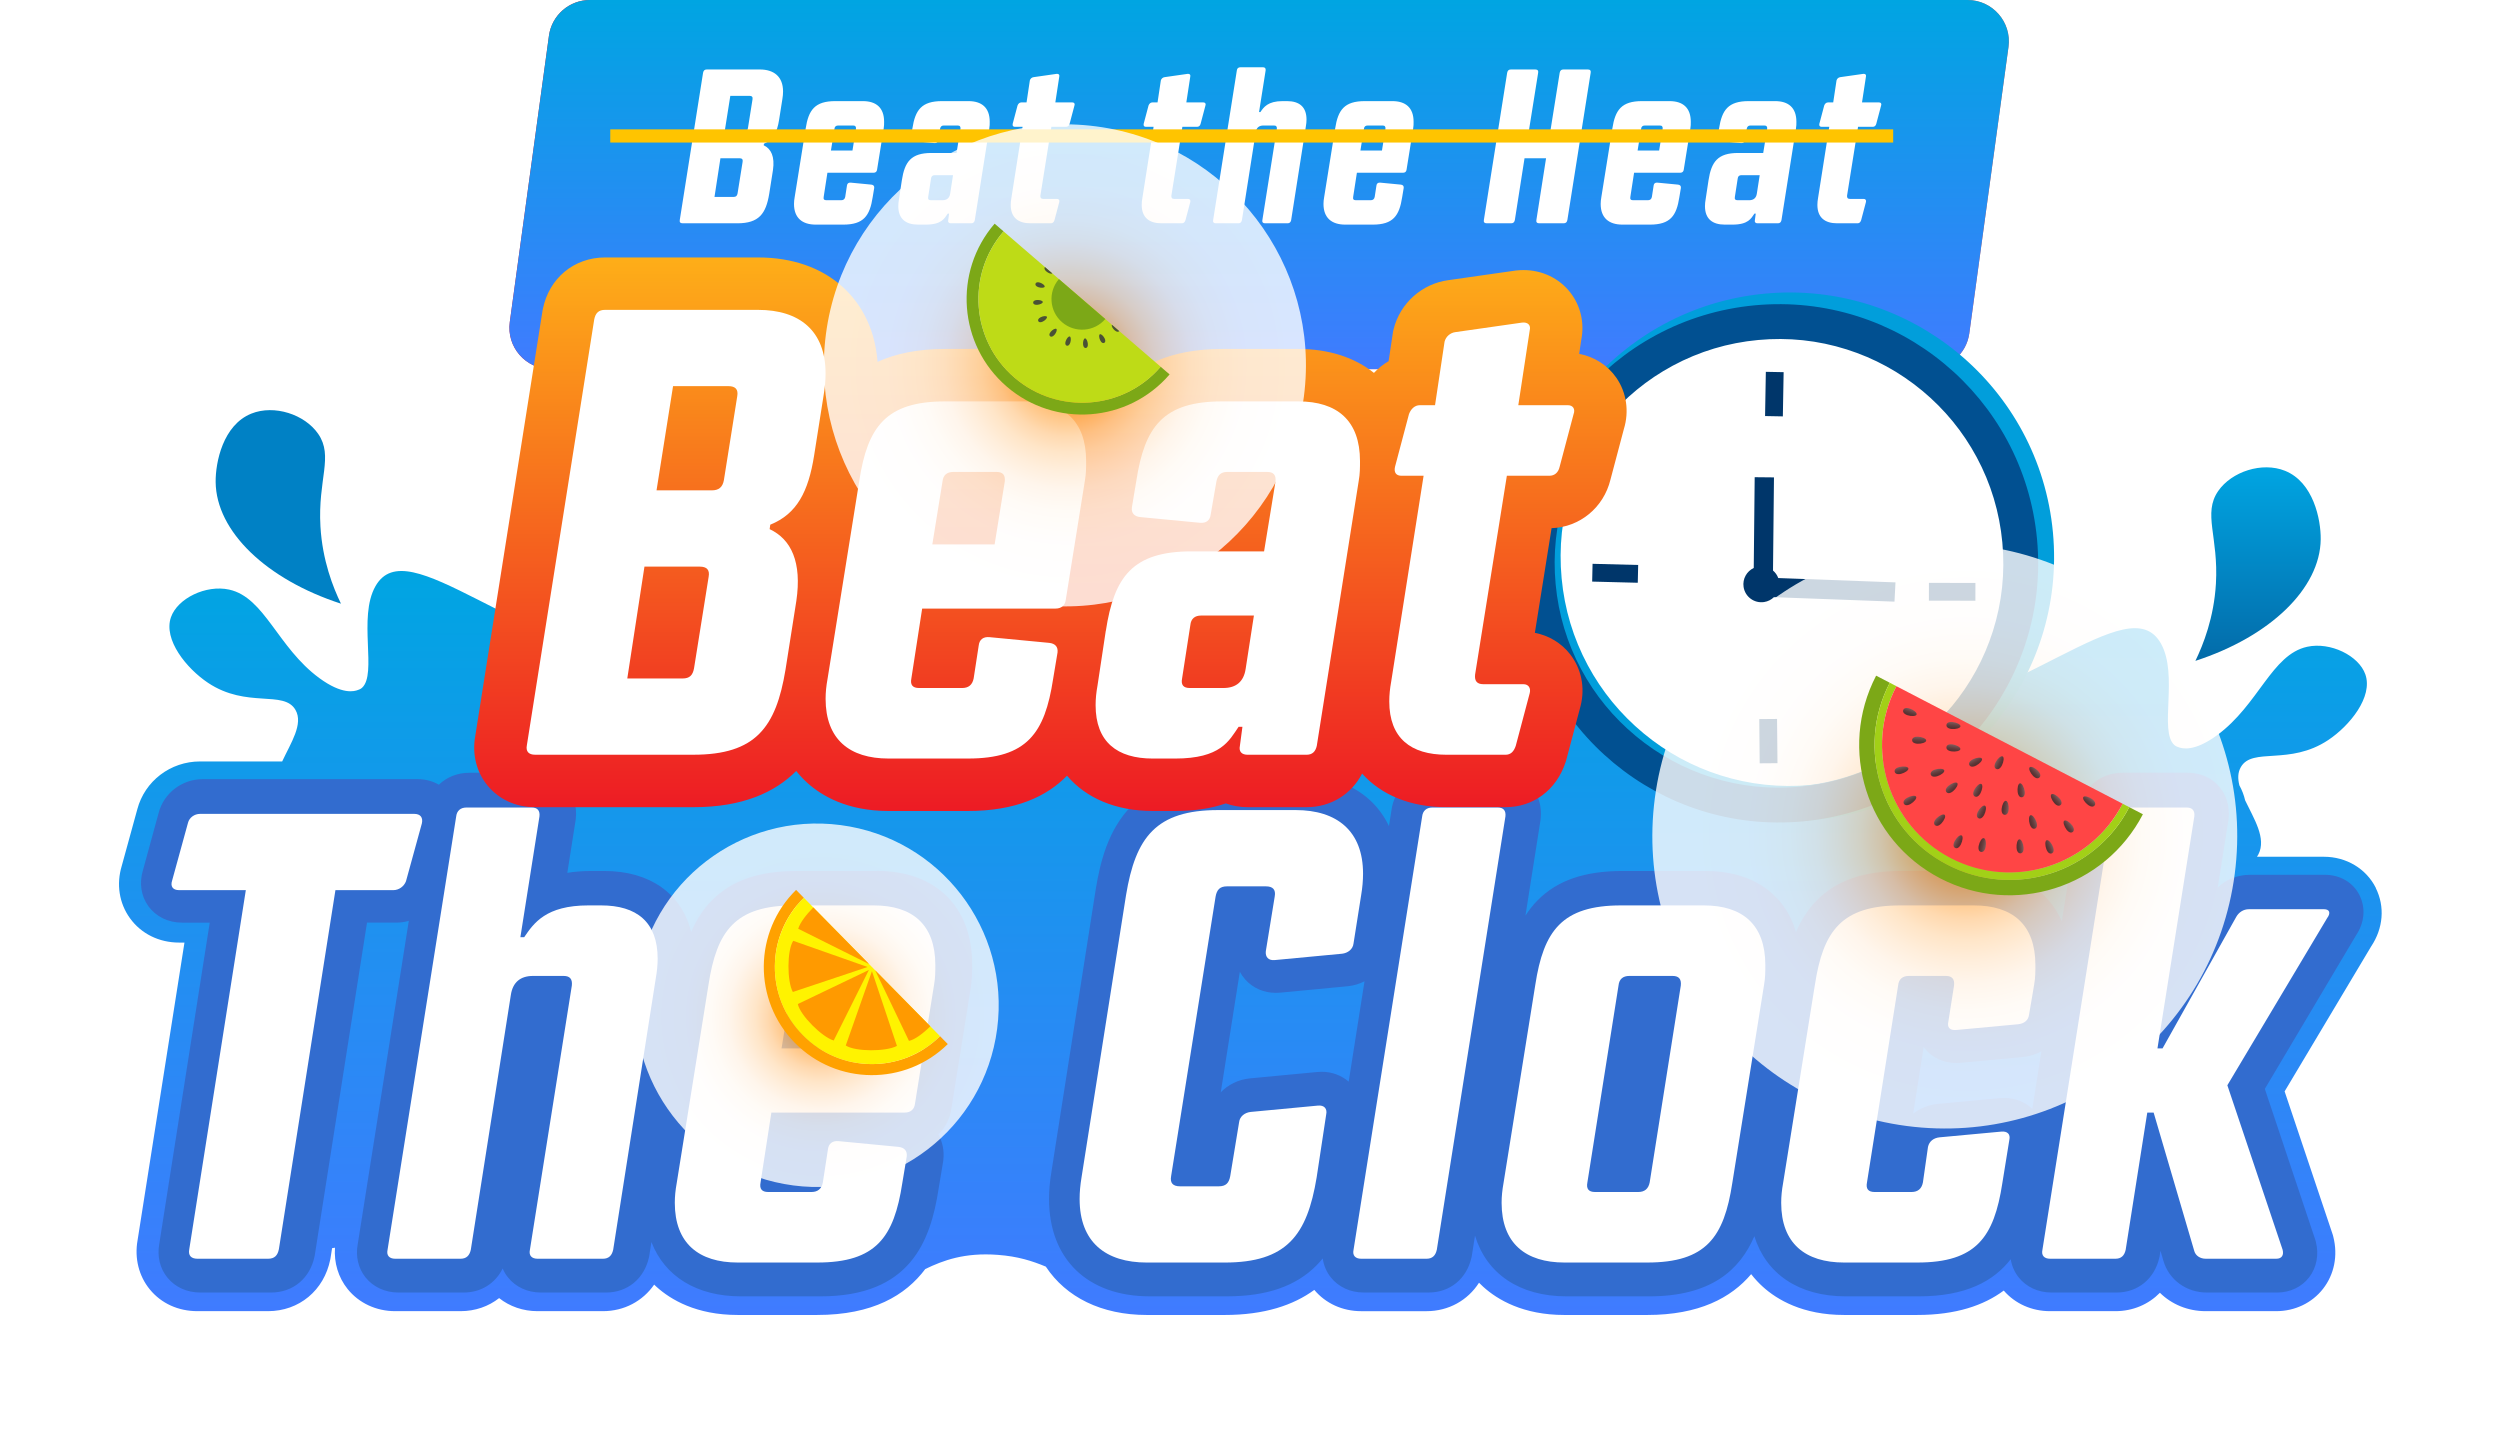 <svg width="548" height="314" viewBox="0 0 548 314" fill="none" xmlns="http://www.w3.org/2000/svg">
<path d="M120.328 7.84C120.942 3.348 124.78 0 129.314 0H431.273C436.771 0 441.004 4.852 440.259 10.298L431.673 73.067C431.059 77.559 427.222 80.907 422.688 80.907H120.728C115.231 80.907 110.998 76.055 111.743 70.609L120.328 7.84Z" fill="url(#paint0_linear_171_189)"/>
<path d="M120.328 7.84C120.942 3.348 124.78 0 129.314 0H431.273C436.771 0 441.004 4.852 440.259 10.298L431.673 73.067C431.059 77.559 427.222 80.907 422.688 80.907H120.728C115.231 80.907 110.998 76.055 111.743 70.609L120.328 7.84Z" fill="url(#paint1_linear_171_189)"/>
<g filter="url(#filter0_d_171_189)">
<path d="M153.294 12.28H164.903C168.034 12.28 170.009 13.87 170.009 17.097C170.009 17.627 169.961 18.157 169.865 18.735L169.142 23.311C168.709 26.057 167.842 27.743 165.819 28.562L165.77 28.899C167.408 29.67 168.227 31.404 167.794 34.343L166.975 39.545C166.252 43.929 164.711 46 159.99 46H147.995C147.513 46 147.273 45.759 147.369 45.277L152.475 13.003C152.571 12.521 152.812 12.28 153.294 12.28ZM161.146 32.512C161.242 31.982 161.001 31.741 160.472 31.741H156.281L154.98 40.219H159.171C159.701 40.219 159.942 39.979 160.038 39.449L161.146 32.512ZM162.639 18.061H158.448L157.196 25.961H161.387C161.917 25.961 162.206 25.72 162.302 25.19L163.314 18.831C163.41 18.302 163.169 18.061 162.639 18.061ZM172.554 40.268L174.962 25.238C175.589 21.144 176.986 19.217 181.466 19.217H187.487C190.425 19.217 192.16 20.662 192.16 23.745C192.16 24.227 192.16 24.708 192.063 25.238L190.618 34.246C190.57 34.68 190.281 34.921 189.847 34.921H179.731L178.912 40.219C178.816 40.701 179.009 40.942 179.491 40.942H182.766C183.248 40.942 183.537 40.701 183.633 40.219L184.019 37.715C184.067 37.281 184.356 37.04 184.838 37.088L189.366 37.522C189.799 37.57 190.04 37.811 189.992 38.244L189.655 40.268C189.028 44.362 187.68 46.289 183.2 46.289H177.178C174.24 46.289 172.409 44.844 172.409 41.761C172.409 41.279 172.458 40.797 172.554 40.268ZM181.273 25.286L180.502 30.055H185.223L185.994 25.286C186.042 24.805 185.849 24.564 185.367 24.564H182.092C181.61 24.564 181.321 24.805 181.273 25.286ZM195.416 40.749L196.042 36.607C196.668 32.512 198.065 30.585 202.545 30.585H208.037L208.904 25.286C208.952 24.805 208.759 24.564 208.277 24.564H205.243C204.761 24.564 204.52 24.805 204.424 25.286L203.99 27.791C203.942 28.225 203.653 28.466 203.171 28.418L198.643 27.984C198.21 27.936 197.969 27.695 198.017 27.261L198.354 25.238C198.98 21.144 200.377 19.217 204.857 19.217H210.638C213.576 19.217 215.31 20.662 215.31 23.745C215.31 24.227 215.31 24.708 215.214 25.238L212.035 45.326C211.938 45.759 211.698 46 211.264 46H206.784C206.351 46 206.11 45.759 206.206 45.326L206.399 43.88H206.11C205.387 44.94 204.761 46.289 201.293 46.289H199.607C196.909 46.289 195.271 45.037 195.271 42.243C195.271 41.761 195.319 41.279 195.416 40.749ZM204.954 40.942C205.917 40.942 206.495 40.46 206.64 39.497L207.266 35.45H203.268C202.786 35.45 202.497 35.691 202.449 36.173L201.822 40.219C201.726 40.701 201.919 40.942 202.401 40.942H204.954ZM222.514 24.853H220.828C220.443 24.853 220.25 24.612 220.347 24.178L221.406 20.18C221.551 19.795 221.84 19.506 222.225 19.506H223.381L224.104 14.689C224.2 14.303 224.538 14.014 224.923 13.966L229.981 13.243C230.414 13.195 230.655 13.436 230.559 13.822L229.692 19.506H233.449C233.835 19.506 234.027 19.795 233.883 20.18L232.823 24.178C232.727 24.612 232.438 24.853 232.052 24.853H228.825L226.416 39.93C226.368 40.412 226.561 40.653 227.042 40.653H230.077C230.463 40.653 230.655 40.942 230.559 41.327L229.499 45.326C229.355 45.759 229.114 46 228.728 46H224.248C221.551 46 219.913 44.748 219.913 41.954C219.913 41.472 219.961 40.99 220.058 40.46L222.514 24.853ZM251.229 24.853H249.543C249.158 24.853 248.965 24.612 249.061 24.178L250.121 20.18C250.266 19.795 250.555 19.506 250.94 19.506H252.096L252.819 14.689C252.915 14.303 253.252 14.014 253.638 13.966L258.696 13.243C259.129 13.195 259.37 13.436 259.274 13.822L258.406 19.506H262.164C262.549 19.506 262.742 19.795 262.597 20.18L261.538 24.178C261.441 24.612 261.152 24.853 260.767 24.853H257.539L255.131 39.93C255.083 40.412 255.275 40.653 255.757 40.653H258.792C259.177 40.653 259.37 40.942 259.274 41.327L258.214 45.326C258.069 45.759 257.828 46 257.443 46H252.963C250.266 46 248.628 44.748 248.628 41.954C248.628 41.472 248.676 40.99 248.772 40.46L251.229 24.853ZM284.607 24.756L281.379 45.326C281.283 45.759 281.042 46 280.609 46H275.647C275.213 46 274.973 45.759 275.069 45.326L278.248 25.286C278.296 24.805 278.104 24.564 277.622 24.564H275.31C274.346 24.564 273.768 25.046 273.624 26.009L270.589 45.326C270.493 45.759 270.252 46 269.818 46H264.857C264.423 46 264.182 45.759 264.278 45.326L269.481 12.473C269.529 12.039 269.818 11.798 270.252 11.798H275.213C275.647 11.798 275.84 12.039 275.791 12.473L274.346 21.625H274.635C275.358 20.566 276.273 19.217 279.501 19.217H280.464C283.162 19.217 284.751 20.469 284.751 23.263C284.751 23.697 284.703 24.227 284.607 24.756ZM288.617 40.268L291.025 25.238C291.651 21.144 293.048 19.217 297.528 19.217H303.55C306.488 19.217 308.222 20.662 308.222 23.745C308.222 24.227 308.222 24.708 308.126 25.238L306.681 34.246C306.633 34.68 306.344 34.921 305.91 34.921H295.794L294.975 40.219C294.879 40.701 295.072 40.942 295.553 40.942H298.829C299.311 40.942 299.6 40.701 299.696 40.219L300.081 37.715C300.13 37.281 300.419 37.04 300.9 37.088L305.428 37.522C305.862 37.57 306.103 37.811 306.055 38.244L305.718 40.268C305.091 44.362 303.742 46.289 299.263 46.289H293.241C290.303 46.289 288.472 44.844 288.472 41.761C288.472 41.279 288.52 40.797 288.617 40.268ZM297.336 25.286L296.565 30.055H301.286L302.056 25.286C302.105 24.805 301.912 24.564 301.43 24.564H298.155C297.673 24.564 297.384 24.805 297.336 25.286ZM341.932 45.277C341.836 45.759 341.595 46 341.113 46H335.766C335.285 46 335.044 45.759 335.14 45.277L337.26 31.741H332.539L330.419 45.277C330.323 45.759 330.082 46 329.6 46H324.253C323.772 46 323.531 45.759 323.627 45.277L328.733 13.003C328.83 12.521 329.07 12.28 329.552 12.28H334.899C335.381 12.28 335.622 12.521 335.525 13.003L333.454 25.961H338.175L340.246 13.003C340.343 12.521 340.583 12.28 341.065 12.28H346.412C346.894 12.28 347.135 12.521 347.038 13.003L341.932 45.277ZM349.377 40.268L351.785 25.238C352.411 21.144 353.808 19.217 358.288 19.217H364.31C367.248 19.217 368.982 20.662 368.982 23.745C368.982 24.227 368.982 24.708 368.886 25.238L367.441 34.246C367.393 34.68 367.104 34.921 366.67 34.921H356.554L355.735 40.219C355.639 40.701 355.832 40.942 356.313 40.942H359.589C360.071 40.942 360.36 40.701 360.456 40.219L360.841 37.715C360.89 37.281 361.179 37.04 361.66 37.088L366.188 37.522C366.622 37.57 366.863 37.811 366.815 38.244L366.477 40.268C365.851 44.362 364.502 46.289 360.022 46.289H354.001C351.063 46.289 349.232 44.844 349.232 41.761C349.232 41.279 349.28 40.797 349.377 40.268ZM358.096 25.286L357.325 30.055H362.046L362.816 25.286C362.865 24.805 362.672 24.564 362.19 24.564H358.914C358.433 24.564 358.144 24.805 358.096 25.286ZM372.238 40.749L372.865 36.607C373.491 32.512 374.888 30.585 379.368 30.585H384.859L385.726 25.286C385.775 24.805 385.582 24.564 385.1 24.564H382.065C381.584 24.564 381.343 24.805 381.246 25.286L380.813 27.791C380.765 28.225 380.476 28.466 379.994 28.418L375.466 27.984C375.032 27.936 374.791 27.695 374.84 27.261L375.177 25.238C375.803 21.144 377.2 19.217 381.68 19.217H387.461C390.399 19.217 392.133 20.662 392.133 23.745C392.133 24.227 392.133 24.708 392.037 25.238L388.857 45.326C388.761 45.759 388.52 46 388.087 46H383.607C383.173 46 382.932 45.759 383.029 45.326L383.221 43.88H382.932C382.21 44.94 381.584 46.289 378.115 46.289H376.429C373.732 46.289 372.094 45.037 372.094 42.243C372.094 41.761 372.142 41.279 372.238 40.749ZM381.776 40.942C382.74 40.942 383.318 40.46 383.462 39.497L384.089 35.45H380.09C379.609 35.45 379.32 35.691 379.271 36.173L378.645 40.219C378.549 40.701 378.741 40.942 379.223 40.942H381.776ZM399.337 24.853H397.651C397.266 24.853 397.073 24.612 397.169 24.178L398.229 20.18C398.374 19.795 398.663 19.506 399.048 19.506H400.204L400.927 14.689C401.023 14.303 401.36 14.014 401.746 13.966L406.804 13.243C407.237 13.195 407.478 13.436 407.382 13.822L406.515 19.506H410.272C410.657 19.506 410.85 19.795 410.705 20.18L409.646 24.178C409.549 24.612 409.26 24.853 408.875 24.853H405.647L403.239 39.93C403.191 40.412 403.383 40.653 403.865 40.653H406.9C407.285 40.653 407.478 40.942 407.382 41.327L406.322 45.326C406.177 45.759 405.936 46 405.551 46H401.071C398.374 46 396.736 44.748 396.736 41.954C396.736 41.472 396.784 40.99 396.88 40.46L399.337 24.853Z" fill="white"/>
</g>
<line x1="133.769" y1="29.801" x2="414.985" y2="29.801" stroke="#FFC400" stroke-width="2.89"/>
<g filter="url(#filter1_d_171_189)">
<path d="M481.229 141.443C497.572 136.138 508.585 125.598 508.7 114.773C508.745 110.461 507.105 102.286 500.874 99.778C495.851 97.758 489.171 99.953 486.231 104.209C482.811 109.162 486.332 114.184 485.73 124.519C485.294 132 482.95 137.886 481.233 141.439L481.229 141.443Z" fill="url(#paint2_linear_171_189)"/>
<path d="M520.786 191.212C518.679 187.001 514.318 184.381 509.407 184.381H494.726C494.834 184.218 494.938 184.051 495.033 183.873C496.861 180.352 494.043 176.033 492.138 172.024C491.866 170.867 491.445 169.767 490.874 168.739C490.505 167.287 490.501 165.921 491.198 164.716C493.744 160.31 501.838 164.465 510.354 158.795C515.05 155.667 520.211 149.332 518.484 144.403C517.042 140.286 510.818 137.242 505.736 138.353C497.937 140.06 495.106 151.045 485.973 157.747C480.944 161.435 478.3 160.672 477.492 160.355C477.332 160.293 476.949 160.188 476.618 159.892C473.222 156.845 477.551 144.483 473.668 137.625C466.566 125.079 443.557 151.383 405.013 157.771C404.662 157.83 404.303 157.889 403.944 157.949C392.798 157.353 382.778 157.973 373.576 158.99C371.033 158.628 368.386 158.13 365.62 157.461C342.681 151.93 335.137 140.589 317.109 143.992C312.751 144.814 296.416 147.897 291.735 163.535C289.324 162.947 286.737 162.647 284.009 162.647H267.016C266.517 162.647 266.033 162.658 265.553 162.672C265.783 158.764 265.225 155.584 264.992 154.26C261.753 135.776 243.495 132.331 238.852 131.457C220.824 128.054 213.279 139.398 190.34 144.926C173.531 148.976 160.957 146.894 150.947 145.236C112.404 138.848 89.391 112.544 82.293 125.09C78.409 131.948 82.739 144.309 79.343 147.357C79.012 147.653 78.625 147.757 78.468 147.82C77.66 148.137 75.017 148.9 69.987 145.211C60.855 138.51 58.023 127.521 50.224 125.818C45.143 124.707 38.922 127.747 37.477 131.868C35.749 136.796 40.911 143.132 45.606 146.26C54.122 151.93 62.217 147.775 64.763 152.181C66.553 155.277 63.752 159.412 61.854 163.49H43.85C37.358 163.49 31.733 167.788 30.099 173.967L26.689 186.377C25.474 190.407 26.118 194.566 28.487 197.85C30.935 201.246 34.861 203.193 39.253 203.193H40.434L30.152 268.469C29.459 272.38 30.43 276.281 32.834 279.214C35.355 282.293 39.072 283.986 43.293 283.986H58.754C65.557 283.986 71.035 279.434 72.394 272.659L72.439 272.426L72.794 270.176C73.004 270.137 73.216 270.106 73.428 270.075C73.192 273.373 74.156 276.588 76.197 279.131C78.674 282.216 82.47 283.986 86.615 283.986H100.962C104.163 283.986 107.085 282.948 109.408 281.126C111.728 282.965 114.671 283.986 117.816 283.986H132.163C136.827 283.986 140.895 281.778 143.392 278.169C143.563 278.333 143.733 278.493 143.901 278.646C147.015 281.464 152.629 284.822 161.696 284.822H179.107C191.315 284.822 198.494 280.524 202.82 274.752C206.745 272.858 211.402 271.102 218.706 271.645C223.136 271.973 226.229 272.973 229.242 274.223C233.662 280.921 241.429 284.825 251.405 284.825H268.398C277.214 284.825 283.529 282.662 288.095 279.326C290.571 282.29 294.291 283.989 298.349 283.989H312.696C317.534 283.989 321.734 281.614 324.2 277.755C324.514 278.075 324.824 278.371 325.13 278.65C328.244 281.468 333.859 284.825 342.925 284.825H361.033C372.437 284.825 379.455 281.074 383.854 275.874C384.704 276.968 385.582 277.887 386.421 278.646C389.535 281.464 395.15 284.822 404.216 284.822H420.234C428.778 284.822 434.86 282.715 439.224 279.472C441.7 282.342 445.361 283.986 449.349 283.986H463.696C467.53 283.986 470.965 282.495 473.452 279.956C476.015 282.485 479.568 283.986 483.476 283.986H498.937C503.037 283.986 506.781 282.199 509.212 279.085C511.668 275.94 512.493 271.813 511.479 267.755L511.368 267.313L500.787 235.812L519.741 204.061C522.42 200.062 522.81 195.311 520.758 191.208L520.786 191.212Z" fill="url(#paint3_linear_171_189)"/>
<path d="M385.408 168.929C412.608 171.434 436.689 151.414 439.194 124.214C441.699 97.013 421.68 72.933 394.479 70.427C367.279 67.922 343.198 87.942 340.693 115.143C338.188 142.343 358.207 166.424 385.408 168.929Z" fill="white"/>
<path d="M334.544 124.066C337.523 155.949 365.782 179.378 397.665 176.403C429.549 173.424 452.977 145.165 450.002 113.282C447.024 81.398 418.765 57.97 386.881 60.945C354.998 63.923 331.569 92.182 334.544 124.066ZM348.048 142.421C344.871 136.507 342.937 130.089 342.31 123.34C341.679 116.591 342.387 109.926 344.418 103.527C346.379 97.341 349.484 91.66 353.647 86.643C357.81 81.622 362.819 77.519 368.53 74.449C374.44 71.272 380.862 69.338 387.611 68.711C394.36 68.08 401.024 68.788 407.424 70.819C413.609 72.78 419.29 75.885 424.308 80.048C429.328 84.211 433.432 89.22 436.501 94.931C439.678 100.844 441.613 107.263 442.24 114.012C442.87 120.761 442.162 127.425 440.132 133.825C438.17 140.01 435.066 145.691 430.903 150.709C426.74 155.729 421.731 159.833 416.02 162.902C410.11 166.08 403.688 168.014 396.939 168.641C390.19 169.271 383.525 168.563 377.126 166.533C370.94 164.571 365.259 161.466 360.242 157.304C355.221 153.141 351.118 148.132 348.048 142.421Z" fill="#019EDB"/>
<path d="M333.393 125.348C336.312 156.587 364.002 179.546 395.241 176.627C426.479 173.708 449.438 146.018 446.519 114.78C443.6 83.542 415.91 60.582 384.672 63.501C353.434 66.42 330.474 94.11 333.393 125.348ZM346.62 143.335C343.505 137.543 341.612 131.251 340.996 124.639C340.378 118.027 341.074 111.495 343.061 105.224C344.983 99.165 348.024 93.6 352.101 88.68C356.181 83.76 361.085 79.741 366.685 76.731C372.478 73.617 378.77 71.723 385.381 71.108C391.993 70.489 398.526 71.185 404.796 73.172C410.856 75.094 416.42 78.136 421.341 82.213C426.261 86.289 430.279 91.196 433.289 96.797C436.404 102.589 438.297 108.881 438.913 115.493C439.528 122.104 438.835 128.637 436.848 134.908C434.926 140.967 431.885 146.532 427.808 151.452C423.728 156.372 418.824 160.39 413.224 163.4C407.431 166.515 401.139 168.409 394.528 169.024C387.916 169.643 381.383 168.947 375.113 166.96C369.053 165.037 363.489 161.996 358.568 157.919C353.648 153.842 349.63 148.936 346.62 143.335Z" fill="#015091"/>
<path d="M386.903 87.778L390.8 87.854L390.972 78.16L387.072 78.084L386.903 87.778Z" fill="#00366A"/>
<path d="M385.724 163.9L389.623 163.871L389.53 154.174L385.634 154.207L385.724 163.9Z" fill="#00366A"/>
<path d="M359.001 124.321L359.087 120.425L349.09 120.166L349.004 124.065L359.001 124.321Z" fill="#00366A"/>
<path d="M433.006 128.259L433.013 124.362L422.821 124.344L422.814 128.241L433.006 128.259Z" fill="#00366A"/>
<path d="M384.421 121.083L384.627 101.182L388.855 101.225L388.643 121.646C389.152 122.078 389.556 122.636 389.793 123.288L415.491 124.238L415.27 128.46L388.84 127.481C388.272 128.034 387.529 128.421 386.685 128.549C384.532 128.876 382.52 127.396 382.194 125.243C381.927 123.476 382.878 121.805 384.417 121.082L384.421 121.083Z" fill="#00366A"/>
<path d="M192.26 187.498H174.837C166.381 187.498 160.414 189.546 156.054 193.943C154.029 195.988 152.579 198.375 151.509 200.864C149.41 192.492 142.509 187.498 132.457 187.498H129.669C127.714 187.498 125.95 187.644 124.357 187.903L126.194 176.246L126.211 176.078C126.515 173.345 125.748 170.793 124.054 168.895C122.37 167.008 119.959 165.97 117.264 165.97H102.904C100.248 165.97 97.906 166.938 96.205 168.584C94.829 167.791 93.218 167.364 91.476 167.364H44.495C39.898 167.364 35.914 170.405 34.775 174.771L31.341 187.309C30.487 190.105 30.909 192.968 32.516 195.201C34.172 197.501 36.859 198.823 39.898 198.823H45.973L34.917 269.215C34.416 271.984 35.05 274.616 36.712 276.65C38.427 278.747 40.996 279.904 43.945 279.904H59.416C64.247 279.904 67.994 276.765 68.963 271.907L68.995 271.757L80.451 198.819H86.878C87.816 198.819 88.729 198.683 89.607 198.435L78.416 269.303C77.914 271.952 78.531 274.595 80.134 276.598C81.814 278.695 84.424 279.901 87.296 279.901H101.653C105.442 279.901 108.586 277.898 110.182 274.633C110.482 275.336 110.875 275.996 111.356 276.598C113.036 278.695 115.647 279.901 118.519 279.901H132.876C137.532 279.901 141.213 276.877 142.251 272.197L142.3 271.97L142.792 268.827C145.688 276.339 152.673 280.74 162.425 280.74H179.849C199.472 280.74 203.964 268.789 205.756 257.083L206.756 251.061L206.777 250.861C207.004 248.831 206.617 246.887 205.679 245.23C207.216 243.79 208.255 241.805 208.562 239.484L212.713 213.534C213.096 211.381 213.096 209.49 213.096 207.97C213.096 195.338 205.111 187.491 192.257 187.491L192.26 187.498Z" fill="#326CCF"/>
<path d="M517.245 192.872C515.833 190.034 512.981 188.335 509.618 188.335H493.206C490.524 188.335 488.037 189.335 486.135 191.107L488.486 176.249L488.503 176.078C488.806 173.344 488.041 170.793 486.351 168.895C484.671 167.008 482.264 165.97 479.575 165.97H465.246C460.287 165.97 456.426 169.36 455.786 174.239L451.957 198.541C448.917 191.558 442.201 187.496 432.974 187.496H416.979C408.541 187.496 402.587 189.544 398.236 193.941C396.205 195.993 394.754 198.398 393.687 200.897C391.207 192.48 384.077 187.496 373.855 187.496H355.773C347.336 187.496 341.381 189.544 337.03 193.941C336.008 194.976 335.138 196.105 334.38 197.283L337.695 176.245L337.712 176.078C338.015 173.344 337.249 170.793 335.559 168.895C333.879 167.008 331.472 165.97 328.784 165.97H314.455C309.495 165.97 305.638 169.36 304.998 174.239L304.459 177.65C303.231 175.082 301.652 173.215 300.212 171.904C296.345 168.388 290.93 166.529 284.548 166.529H267.578C258.922 166.529 252.515 168.734 248.001 173.275C242.881 178.419 241.146 185.668 240.203 191.407L230.461 253.495C230.117 255.578 229.95 257.518 229.95 259.419C229.95 272.568 238.398 280.736 251.997 280.736H268.966C277.623 280.736 284.029 278.531 288.544 273.99C289.041 273.491 289.504 272.97 289.942 272.435C290.164 273.959 290.766 275.392 291.726 276.594C293.403 278.695 296.008 279.897 298.873 279.897H313.199C317.846 279.897 321.519 276.874 322.555 272.194L322.604 271.974L323.32 267.437C325.859 275.79 333.069 280.74 343.385 280.74H361.467C375.048 280.74 381.364 274.99 384.557 267.559C387.127 275.839 394.32 280.74 404.587 280.74H420.582C430.877 280.74 436.998 277.437 440.747 272.599C440.987 274.064 441.582 275.437 442.507 276.598C444.183 278.695 446.788 279.901 449.654 279.901H463.98C468.63 279.901 472.299 276.877 473.336 272.197L473.385 271.974L473.576 270.75L474.216 272.938C475.419 277.105 479.238 279.904 483.732 279.904H499.17C501.97 279.904 504.509 278.698 506.14 276.598C507.796 274.469 508.345 271.635 507.646 268.825L507.577 268.542L496.451 235.261L516.425 201.634C518.296 198.873 518.602 195.629 517.228 192.868L517.245 192.872ZM295.632 233.681C294.039 232.29 291.952 231.514 289.712 231.514C289.385 231.514 289.052 231.532 288.721 231.563L273.87 232.972C271.383 233.248 269.192 234.359 267.592 236.009L271.773 209.6C272.096 210.197 272.486 210.756 272.945 211.27C274.635 213.168 277.021 214.213 279.668 214.213C279.998 214.213 280.332 214.196 280.666 214.164L295.514 212.756C296.804 212.612 298.011 212.235 299.099 211.686L295.632 233.681ZM438.26 237.295L424.787 238.55L424.655 238.564C422.648 238.787 420.836 239.539 419.372 240.692L421.667 226.097C421.737 226.194 421.81 226.289 421.886 226.383C423.538 228.452 426.011 229.592 428.853 229.592C429.186 229.592 429.534 229.574 429.896 229.543L443.387 228.285L443.519 228.271C444.966 228.11 446.302 227.676 447.47 227.026L445.484 239.633C443.87 238.102 441.672 237.239 439.297 237.239C438.96 237.239 438.612 237.257 438.267 237.292L438.26 237.295Z" fill="#326CCF"/>
<g filter="url(#filter2_d_171_189)">
<path d="M354.304 75.965C352.395 73.21 349.452 71.346 346.15 70.719L346.628 67.585C347.335 63.893 346.467 60.169 344.196 57.261C341.765 54.147 338.028 52.36 333.946 52.36C333.427 52.36 332.894 52.388 332.371 52.447L332.194 52.468L317.45 54.575C311.696 55.352 306.903 59.633 305.496 65.265L305.364 65.801L304.385 72.329C303.201 73.015 302.121 73.882 301.17 74.899C296.945 71.527 291.299 69.653 284.609 69.653H267.893C256.333 69.653 249.259 73.468 244.846 78.73C240.531 72.973 233.474 69.653 224.568 69.653H207.156C201.071 69.653 196.23 70.712 192.364 72.482C191.716 64.112 187.923 58.954 184.691 56.031C180.037 51.82 173.642 49.595 166.199 49.595H132.626C125.824 49.595 120.345 54.147 118.987 60.922L118.941 61.151L104.163 154.573C103.47 158.488 104.442 162.389 106.848 165.326C109.37 168.401 113.083 170.097 117.304 170.097H151.992C162.803 170.097 169.86 166.844 174.534 162.16C175.339 163.177 176.168 164.037 176.962 164.754C180.076 167.572 185.69 170.93 194.757 170.93H212.168C222.663 170.93 229.444 167.753 233.889 163.194C238.079 168.112 244.592 170.93 252.707 170.93H257.584C261.823 170.93 265.497 170.383 268.695 169.265C270.185 169.808 271.798 170.094 273.466 170.094H286.42C291.717 170.094 296.245 167.248 298.576 162.731C302.773 167.419 309.16 170.094 317.067 170.094H330.024C336.109 170.094 341.142 166.336 343.158 160.282L343.273 159.941L346.471 147.879C347.477 143.856 346.638 139.736 344.168 136.573C342.239 134.1 339.508 132.463 336.443 131.881L340.107 108.935C346.286 108.726 351.514 104.428 353.012 98.298L355.955 87.198C357.143 83.345 356.547 79.204 354.308 75.968L354.304 75.965Z" fill="url(#paint4_linear_171_189)"/>
<path d="M166.2 61.085C175.256 61.085 180.964 65.682 180.964 75.017C180.964 76.549 180.825 78.082 180.546 79.754L178.457 92.989C177.203 100.931 174.695 105.807 168.843 108.172L168.704 109.147C173.441 111.376 175.809 116.392 174.556 124.887L172.187 139.93C170.097 152.605 165.639 158.596 151.989 158.596H117.301C115.908 158.596 115.212 157.899 115.49 156.506L130.255 63.171C130.533 61.778 131.23 61.081 132.623 61.081H166.196L166.2 61.085ZM153.386 117.364H141.265L137.503 141.881H149.624C151.157 141.881 151.853 141.184 152.132 139.652L155.336 119.593C155.615 118.06 154.918 117.364 153.386 117.364ZM147.534 77.8L143.912 100.645H156.029C157.562 100.645 158.398 99.948 158.676 98.416L161.602 80.029C161.881 78.496 161.184 77.8 159.652 77.8H147.534Z" fill="white"/>
<path d="M188.352 98.559C190.163 86.717 194.204 81.147 207.157 81.147H224.569C233.067 81.147 238.08 85.327 238.08 94.24C238.08 95.633 238.08 97.027 237.801 98.559L233.621 124.609C233.482 125.863 232.646 126.559 231.392 126.559H202.138L199.77 141.881C199.491 143.274 200.048 143.971 201.441 143.971H210.915C212.309 143.971 213.144 143.274 213.423 141.881L214.538 134.636C214.677 133.383 215.513 132.686 216.906 132.825L230.002 134.079C231.256 134.218 231.953 134.915 231.814 136.169L230.838 142.02C229.027 153.863 225.126 159.432 212.173 159.432H194.761C186.262 159.432 180.972 155.253 180.972 146.339C180.972 144.946 181.111 143.553 181.39 142.02L188.356 98.559H188.352ZM204.371 112.488H218.021L220.25 98.698C220.389 97.305 219.832 96.609 218.439 96.609H208.965C207.572 96.609 206.736 97.305 206.596 98.698L204.367 112.488H204.371Z" fill="white"/>
<path d="M242.401 131.432C244.212 119.589 248.253 114.02 261.206 114.02H277.085L279.593 98.698C279.732 97.305 279.175 96.608 277.782 96.608H269.005C267.611 96.608 266.915 97.305 266.636 98.698L265.382 105.943C265.243 107.197 264.407 107.893 263.014 107.754L249.918 106.5C248.664 106.361 247.967 105.664 248.106 104.41L249.082 98.559C250.893 86.717 254.933 81.147 267.887 81.147H284.602C293.1 81.147 298.112 85.327 298.112 94.24C298.112 95.633 298.112 97.026 297.834 98.559L288.639 156.649C288.36 157.903 287.663 158.6 286.409 158.6H273.456C272.202 158.6 271.506 157.903 271.784 156.649L272.341 152.469H271.506C269.416 155.534 267.605 159.435 257.573 159.435H252.697C244.895 159.435 240.158 155.813 240.158 147.732C240.158 146.339 240.298 144.946 240.576 143.413L242.387 131.432H242.401ZM273.045 139.791L274.856 128.088H263.293C261.899 128.088 261.063 128.785 260.924 130.178L259.113 141.881C258.834 143.274 259.392 143.971 260.785 143.971H268.169C270.955 143.971 272.627 142.578 273.045 139.791Z" fill="white"/>
<path d="M307.176 97.444C306.062 97.444 305.505 96.748 305.783 95.494L308.848 83.93C309.266 82.816 310.102 81.98 311.217 81.98H314.56L316.65 68.051C316.929 66.936 317.904 66.101 319.019 65.961L333.647 63.871C334.901 63.732 335.598 64.429 335.319 65.543L332.812 81.98H343.679C344.793 81.98 345.35 82.816 344.933 83.93L341.867 95.494C341.589 96.748 340.753 97.444 339.638 97.444H330.304L323.338 141.045C323.198 142.438 323.756 143.135 325.149 143.135H333.926C335.041 143.135 335.598 143.971 335.319 145.085L332.254 156.649C331.836 157.903 331.14 158.6 330.025 158.6H317.068C309.266 158.6 304.529 154.977 304.529 146.897C304.529 145.503 304.669 144.11 304.947 142.578L312.053 97.444H307.176Z" fill="white"/>
</g>
<path d="M39.26 191.7C37.867 191.7 37.31 190.864 37.727 189.61L41.211 176.931C41.489 175.817 42.604 174.981 43.858 174.981H90.802C92.195 174.981 92.753 175.817 92.474 177.071L88.991 189.749C88.573 190.864 87.458 191.7 86.204 191.7H73.526L61.13 270.406C60.851 271.799 60.155 272.496 58.762 272.496H43.3C41.907 272.496 41.211 271.799 41.489 270.406L53.885 191.7H39.257H39.26Z" fill="white"/>
<path d="M134.403 270.545C134.124 271.799 133.428 272.495 132.174 272.495H117.827C116.573 272.495 115.877 271.799 116.155 270.545L125.35 212.594C125.49 211.201 124.932 210.504 123.539 210.504H116.852C114.065 210.504 112.393 211.897 111.976 214.684L103.198 270.545C102.92 271.799 102.223 272.495 100.969 272.495H86.623C85.369 272.495 84.672 271.799 84.951 270.545L99.997 175.542C100.137 174.288 100.973 173.591 102.226 173.591H116.577C117.831 173.591 118.388 174.288 118.248 175.542L114.069 202.009H114.905C116.995 198.944 119.642 195.043 128.973 195.043H131.759C139.561 195.043 144.159 198.665 144.159 206.746C144.159 208 144.019 209.533 143.741 211.065L134.406 270.548L134.403 270.545Z" fill="white"/>
<path d="M155.298 212.455C157.109 200.612 161.149 195.043 174.102 195.043H191.514C200.013 195.043 205.025 199.223 205.025 208.136C205.025 209.529 205.025 210.922 204.746 212.455L200.567 238.504C200.427 239.758 199.591 240.455 198.337 240.455H169.083L166.715 255.777C166.436 257.17 166.994 257.867 168.387 257.867H177.861C179.254 257.867 180.09 257.17 180.368 255.777L181.483 248.532C181.622 247.278 182.458 246.581 183.851 246.721L196.948 247.975C198.202 248.114 198.898 248.811 198.759 250.064L197.784 255.916C195.972 267.758 192.071 273.328 179.118 273.328H161.706C153.208 273.328 147.917 269.148 147.917 260.235C147.917 258.842 148.056 257.449 148.335 255.916L155.301 212.455H155.298ZM171.32 226.383H184.97L187.199 212.594C187.338 211.201 186.781 210.504 185.387 210.504H175.914C174.52 210.504 173.684 211.201 173.545 212.594L171.316 226.383H171.32Z" fill="white"/>
<path d="M251.418 273.331C242.362 273.331 236.653 268.873 236.653 259.403C236.653 257.87 236.793 256.338 237.071 254.666L246.824 192.814C248.914 180.136 253.372 174.148 267.022 174.148H284.016C293.072 174.148 298.78 178.746 298.78 188.081C298.78 189.613 298.641 191.146 298.362 192.818L296.69 203.406C296.551 204.66 295.437 205.496 294.183 205.635L279.418 207.028C278.025 207.168 277.328 206.332 277.468 205.078L279.418 193.096C279.697 191.564 279 190.867 277.468 190.867H268.969C267.436 190.867 266.74 191.564 266.461 193.096L256.709 254.391C256.43 255.923 257.127 256.62 258.659 256.62H267.158C268.69 256.62 269.387 255.923 269.666 254.391L271.616 242.548C271.755 241.294 272.87 240.458 274.124 240.319L288.888 238.926C290.282 238.787 290.978 239.623 290.7 240.876L288.61 254.666C286.52 267.344 282.062 273.331 268.412 273.331H251.418Z" fill="white"/>
<path d="M314.942 270.545C314.664 271.799 313.967 272.495 312.713 272.495H298.367C297.113 272.495 296.416 271.799 296.695 270.545L311.738 175.542C311.877 174.288 312.713 173.591 313.967 173.591H328.317C329.571 173.591 330.128 174.288 329.989 175.542L314.946 270.545H314.942Z" fill="white"/>
<path d="M379.717 255.916C377.905 267.759 374.004 273.328 361.051 273.328H342.943C334.444 273.328 329.153 269.148 329.153 260.235C329.153 258.842 329.293 257.449 329.571 255.916L336.537 212.455C338.349 200.613 342.389 195.043 355.342 195.043H373.451C381.949 195.043 386.961 199.223 386.961 208.136C386.961 209.529 386.961 210.922 386.683 212.455L379.717 255.916ZM354.782 212.594L347.955 255.777C347.676 257.17 348.233 257.867 349.627 257.867H359.1C360.494 257.867 361.33 257.17 361.608 255.777L368.435 212.594C368.574 211.201 368.017 210.504 366.624 210.504H357.15C355.757 210.504 354.921 211.201 354.782 212.594Z" fill="white"/>
<path d="M397.825 212.455C399.636 200.613 403.677 195.043 416.63 195.043H432.648C441.147 195.043 446.159 199.223 446.159 208.136C446.159 209.529 446.159 210.922 445.88 212.455L444.766 219.003C444.627 220.257 443.651 220.954 442.397 221.093L428.887 222.347C427.354 222.486 426.797 221.789 427.076 220.536L428.329 212.594C428.469 211.201 427.911 210.504 426.518 210.504H418.438C417.044 210.504 416.208 211.201 416.069 212.594L409.242 255.777C408.964 257.17 409.521 257.867 410.914 257.867H418.995C420.388 257.867 421.224 257.17 421.503 255.777L422.617 247.975C422.896 246.721 423.871 246.024 425.125 245.885L438.636 244.631C440.029 244.492 440.726 245.188 440.447 246.442L438.914 255.916C437.103 267.759 433.202 273.328 420.249 273.328H404.23C395.732 273.328 390.438 269.148 390.438 260.235C390.438 258.842 390.577 257.449 390.855 255.916L397.822 212.455H397.825Z" fill="white"/>
<path d="M488.234 234.464L500.355 270.545C500.634 271.659 500.216 272.495 498.962 272.495H483.501C482.247 272.495 481.272 271.799 480.993 270.824L472.076 240.455H470.683L465.946 270.545C465.668 271.799 464.971 272.495 463.717 272.495H449.371C448.117 272.495 447.42 271.799 447.699 270.545L462.745 175.542C462.885 174.288 463.721 173.591 464.975 173.591H479.325C480.579 173.591 481.136 174.288 480.997 175.542L472.916 226.387H474.03L490.188 197.551C490.746 196.576 491.721 195.879 492.975 195.879H509.411C510.665 195.879 510.944 196.715 510.108 197.83L488.238 234.468L488.234 234.464Z" fill="white"/>
<path d="M74.738 128.904C73.017 125.351 70.676 119.465 70.241 111.983C69.638 101.649 73.16 96.626 69.74 91.674C66.8 87.414 60.119 85.219 55.097 87.243C48.866 89.751 47.225 97.929 47.27 102.238C47.385 113.059 58.399 123.603 74.741 128.907L74.738 128.904Z" fill="#0081C5"/>
</g>
<path style="mix-blend-mode:multiply" opacity="0.8" d="M417.948 246.817C453.047 251.428 485.238 226.713 489.849 191.614C494.46 156.515 469.745 124.324 434.646 119.713C399.548 115.102 367.357 139.817 362.746 174.916C358.135 210.014 382.85 242.206 417.948 246.817Z" fill="url(#paint5_radial_171_189)"/>
<path d="M426.85 189.543C412.354 182.013 406.706 164.155 414.237 149.659L411.247 148.106C402.86 164.255 409.149 184.145 425.297 192.533C441.446 200.92 461.336 194.631 469.723 178.483L466.734 176.93C459.204 191.426 441.346 197.074 426.85 189.543Z" fill="#7CA817"/>
<path d="M426.85 189.544C441.346 197.074 459.204 191.426 466.734 176.931L465.277 176.174C458.164 189.865 441.298 195.197 427.607 188.087C413.915 180.973 408.583 164.107 415.694 150.416L414.237 149.659C406.706 164.155 412.354 182.013 426.85 189.544Z" fill="#A2D017"/>
<path d="M427.606 188.086C441.297 195.2 458.163 189.864 465.277 176.173L415.693 150.416C408.58 164.107 413.915 180.973 427.606 188.086Z" fill="#FF4545"/>
<path style="mix-blend-mode:multiply" opacity="0.8" d="M429.82 185.104C429.427 185.861 428.935 186.059 428.556 185.861C428.176 185.662 428.056 185.147 428.449 184.39C428.843 183.633 429.602 182.922 429.981 183.118C430.361 183.316 430.214 184.345 429.821 185.101L429.82 185.104Z" fill="url(#paint6_linear_171_189)"/>
<path style="mix-blend-mode:multiply" opacity="0.8" d="M434.943 178.597C434.549 179.354 434.057 179.552 433.678 179.353C433.298 179.155 433.178 178.639 433.571 177.883C433.965 177.126 434.724 176.415 435.104 176.611C435.483 176.809 435.336 177.838 434.943 178.594L434.943 178.597Z" fill="url(#paint7_linear_171_189)"/>
<path style="mix-blend-mode:multiply" opacity="0.8" d="M434.144 173.828C433.75 174.585 433.259 174.783 432.879 174.584C432.5 174.386 432.379 173.87 432.772 173.114C433.166 172.357 433.925 171.646 434.305 171.841C434.685 172.037 434.538 173.069 434.144 173.825L434.144 173.828Z" fill="url(#paint8_linear_171_189)"/>
<path style="mix-blend-mode:multiply" opacity="0.8" d="M438.816 167.788C438.422 168.544 437.93 168.742 437.551 168.544C437.171 168.346 437.051 167.83 437.444 167.073C437.838 166.317 438.597 165.605 438.977 165.801C439.356 165.999 439.209 167.028 438.816 167.785L438.816 167.788Z" fill="url(#paint9_linear_171_189)"/>
<path style="mix-blend-mode:multiply" opacity="0.8" d="M433.159 167.821C432.4 168.21 431.885 168.085 431.69 167.705C431.497 167.326 431.695 166.835 432.455 166.446C433.214 166.057 434.246 165.919 434.439 166.298C434.632 166.678 433.916 167.432 433.157 167.821L433.159 167.821Z" fill="url(#paint10_linear_171_189)"/>
<path style="mix-blend-mode:multiply" opacity="0.8" d="M427.788 164.705C426.945 164.58 426.597 164.18 426.659 163.757C426.72 163.334 427.169 163.05 428.015 163.175C428.858 163.3 429.78 163.784 429.718 164.207C429.657 164.631 428.634 164.828 427.791 164.705L427.788 164.705Z" fill="url(#paint11_linear_171_189)"/>
<path style="mix-blend-mode:multiply" opacity="0.8" d="M428.12 173.42C427.465 173.968 426.935 173.958 426.661 173.631C426.387 173.303 426.473 172.781 427.13 172.233C427.785 171.685 428.761 171.322 429.035 171.649C429.309 171.976 428.777 172.872 428.123 173.42L428.12 173.42Z" fill="url(#paint12_linear_171_189)"/>
<path style="mix-blend-mode:multiply" opacity="0.8" d="M424.656 170.149C423.841 170.401 423.354 170.189 423.228 169.781C423.102 169.373 423.383 168.925 424.199 168.672C425.015 168.419 426.055 168.459 426.181 168.867C426.308 169.275 425.472 169.896 424.656 170.149Z" fill="url(#paint13_linear_171_189)"/>
<path style="mix-blend-mode:multiply" opacity="0.8" d="M427.838 159.802C426.989 159.722 426.622 159.34 426.661 158.914C426.703 158.488 427.134 158.182 427.983 158.262C428.832 158.342 429.777 158.78 429.736 159.203C429.694 159.629 428.685 159.879 427.836 159.799L427.838 159.802Z" fill="url(#paint14_linear_171_189)"/>
<path style="mix-blend-mode:multiply" opacity="0.8" d="M425.567 180.481C424.978 181.098 424.451 181.151 424.141 180.856C423.831 180.562 423.858 180.031 424.448 179.414C425.037 178.798 425.964 178.326 426.274 178.621C426.584 178.915 426.156 179.865 425.567 180.481Z" fill="url(#paint15_linear_171_189)"/>
<path style="mix-blend-mode:multiply" opacity="0.8" d="M418.812 176.221C418.076 176.65 417.554 176.556 417.338 176.184C417.123 175.816 417.295 175.313 418.034 174.885C418.77 174.456 419.792 174.259 420.01 174.628C420.224 174.996 419.551 175.79 418.812 176.218L418.812 176.221Z" fill="url(#paint16_linear_171_189)"/>
<path style="mix-blend-mode:multiply" opacity="0.8" d="M416.726 169.621C415.899 169.829 415.425 169.59 415.319 169.176C415.216 168.763 415.522 168.329 416.349 168.121C417.176 167.912 418.214 168.009 418.317 168.422C418.42 168.835 417.553 169.41 416.726 169.618L416.726 169.621Z" fill="url(#paint17_linear_171_189)"/>
<path style="mix-blend-mode:multiply" opacity="0.8" d="M438.757 177.299C438.685 178.149 438.998 178.578 439.424 178.614C439.851 178.651 440.228 178.277 440.3 177.427C440.371 176.577 440.107 175.568 439.683 175.535C439.256 175.499 438.832 176.449 438.76 177.299L438.757 177.299Z" fill="url(#paint18_linear_171_189)"/>
<path style="mix-blend-mode:multiply" opacity="0.8" d="M444.925 180.68C445.186 181.491 445.639 181.767 446.044 181.638C446.45 181.505 446.657 181.019 446.395 180.205C446.133 179.393 445.502 178.565 445.097 178.694C444.691 178.827 444.663 179.866 444.925 180.677L444.925 180.68Z" fill="url(#paint19_linear_171_189)"/>
<path style="mix-blend-mode:multiply" opacity="0.8" d="M450.271 176.01C450.825 176.66 451.349 176.74 451.674 176.463C451.999 176.186 452 175.654 451.445 175.008C450.891 174.358 449.991 173.837 449.666 174.114C449.341 174.391 449.716 175.363 450.271 176.01Z" fill="url(#paint20_linear_171_189)"/>
<path style="mix-blend-mode:multiply" opacity="0.8" d="M448.57 186.165C448.877 186.962 449.344 187.212 449.741 187.062C450.138 186.908 450.317 186.409 450.011 185.612C449.704 184.815 449.031 184.024 448.632 184.177C448.234 184.331 448.261 185.371 448.567 186.168L448.57 186.165Z" fill="url(#paint21_linear_171_189)"/>
<path style="mix-blend-mode:multiply" opacity="0.8" d="M420.362 163.03C419.509 163.001 419.12 162.638 419.136 162.212C419.152 161.786 419.564 161.454 420.42 161.484C421.273 161.513 422.242 161.895 422.226 162.321C422.21 162.747 421.218 163.06 420.366 163.028L420.362 163.03Z" fill="url(#paint22_linear_171_189)"/>
<path style="mix-blend-mode:multiply" opacity="0.8" d="M418.136 156.783C417.325 156.516 417.051 156.063 417.184 155.658C417.317 155.253 417.806 155.049 418.617 155.315C419.427 155.581 420.252 156.215 420.119 156.621C419.986 157.026 418.946 157.049 418.136 156.783Z" fill="url(#paint23_linear_171_189)"/>
<path style="mix-blend-mode:multiply" opacity="0.8" d="M433.73 185.361C433.563 186.199 433.825 186.661 434.243 186.742C434.66 186.825 435.08 186.498 435.247 185.663C435.414 184.825 435.267 183.795 434.85 183.712C434.432 183.628 433.9 184.524 433.733 185.361L433.73 185.361Z" fill="url(#paint24_linear_171_189)"/>
<path style="mix-blend-mode:multiply" opacity="0.8" d="M442.03 185.866C442.101 186.715 442.481 187.087 442.905 187.052C443.33 187.016 443.64 186.585 443.569 185.736C443.498 184.887 443.069 183.937 442.644 183.973C442.22 184.008 441.959 185.017 442.03 185.866Z" fill="url(#paint25_linear_171_189)"/>
<path style="mix-blend-mode:multiply" opacity="0.8" d="M452.967 181.83C453.483 182.512 453.999 182.623 454.342 182.365C454.681 182.107 454.714 181.577 454.2 180.899C453.684 180.217 452.817 179.646 452.478 179.901C452.139 180.157 452.454 181.149 452.97 181.831L452.967 181.83Z" fill="url(#paint26_linear_171_189)"/>
<path style="mix-blend-mode:multiply" opacity="0.8" d="M457.679 176.42C458.364 176.93 458.894 176.894 459.147 176.55C459.404 176.207 459.286 175.692 458.602 175.179C457.918 174.67 456.925 174.359 456.668 174.703C456.412 175.046 456.993 175.908 457.677 176.42L457.679 176.42Z" fill="url(#paint27_linear_171_189)"/>
<path style="mix-blend-mode:multiply" opacity="0.8" d="M442.273 173.625C442.393 174.469 442.79 174.821 443.215 174.76C443.637 174.701 443.924 174.254 443.804 173.409C443.683 172.565 443.205 171.64 442.783 171.702C442.361 171.76 442.155 172.782 442.273 173.625Z" fill="url(#paint28_linear_171_189)"/>
<path style="mix-blend-mode:multiply" opacity="0.8" d="M445.616 170.046C446.203 170.666 446.73 170.718 447.04 170.425C447.35 170.131 447.325 169.602 446.735 168.982C446.148 168.363 445.222 167.89 444.912 168.183C444.602 168.477 445.026 169.426 445.616 170.046Z" fill="url(#paint29_linear_171_189)"/>
<path style="mix-blend-mode:multiply" opacity="0.8" d="M173.891 259.849C195.703 262.715 215.708 247.355 218.574 225.543C221.439 203.731 206.08 183.726 184.268 180.86C162.456 177.995 142.45 193.354 139.585 215.166C136.719 236.978 152.079 256.984 173.891 259.849Z" fill="url(#paint30_radial_171_189)"/>
<path d="M175.958 226.891C167.712 218.512 167.82 205.038 176.198 196.795L174.5 195.068C165.168 204.251 165.048 219.261 174.231 228.593C183.414 237.925 198.425 238.044 207.756 228.861L206.057 227.135C197.678 235.381 184.204 235.273 175.961 226.895L175.958 226.891Z" fill="#FFA100"/>
<path d="M206.057 227.135C197.682 235.378 184.204 235.27 175.961 226.892C167.717 218.516 167.823 205.038 176.198 196.795L206.057 227.135Z" fill="#FFF300"/>
<path d="M182.752 228.077C180.189 227.337 175.371 222.528 174.884 220.082L190.462 212.62L182.752 228.077ZM191.129 212.879L185.391 229.171C187.466 230.555 194.269 230.549 196.609 229.261L191.132 212.879L191.129 212.879ZM191.829 212.677L199.245 228.162C200.48 227.918 202.313 226.573 203.924 224.966L191.826 212.673L191.829 212.677ZM190.389 211.214L178.283 198.914C176.702 200.492 175.338 202.315 174.97 203.583L190.424 211.295L190.386 211.214L190.389 211.214ZM190.171 211.963L173.879 206.225C172.495 208.3 172.501 215.103 173.789 217.443L190.171 211.966L190.171 211.963Z" fill="#FF9A00"/>
<path style="mix-blend-mode:multiply" opacity="0.8" d="M226.546 132.468C255.475 136.269 282.008 115.898 285.808 86.969C289.609 58.04 269.238 31.508 240.309 27.707C211.38 23.907 184.848 44.277 181.047 73.206C177.247 102.135 197.617 128.668 226.546 132.468Z" fill="url(#paint31_radial_171_189)"/>
<path d="M222.362 82.769C212.854 74.577 211.787 60.226 219.979 50.718L218.019 49.029C208.893 59.623 210.08 75.607 220.674 84.733C231.267 93.858 247.251 92.671 256.377 82.077L254.417 80.389C246.225 89.897 231.873 90.965 222.365 82.773L222.362 82.769Z" fill="#7CA817"/>
<path d="M254.417 80.389C246.225 89.897 231.874 90.962 222.366 82.77C212.857 74.578 211.787 60.226 219.979 50.718L254.417 80.389Z" fill="#BEDB17"/>
<path d="M242.281 69.935C239.862 72.742 235.622 73.059 232.815 70.639C230.009 68.22 229.692 63.98 232.111 61.173L242.281 69.935Z" fill="#7CA817"/>
<path d="M231.136 73.398C230.755 73.842 230.394 73.894 230.174 73.703C229.953 73.511 229.953 73.148 230.336 72.707C230.717 72.263 231.337 71.91 231.558 72.102C231.778 72.294 231.52 72.957 231.139 73.401L231.136 73.398ZM234.493 73.762C234.216 73.671 233.78 74.233 233.595 74.789C233.411 75.344 233.55 75.68 233.829 75.771C234.106 75.861 234.419 75.674 234.603 75.121C234.787 74.566 234.77 73.852 234.496 73.762L234.493 73.762ZM237.838 74.172C237.546 74.194 237.359 74.881 237.402 75.466C237.445 76.049 237.703 76.305 237.994 76.286C238.285 76.265 238.501 75.973 238.457 75.391C238.414 74.808 238.129 74.153 237.837 74.175L237.838 74.172ZM241.089 73.272C240.829 73.403 240.919 74.109 241.182 74.632C241.444 75.155 241.78 75.293 242.04 75.162C242.3 75.03 242.39 74.676 242.127 74.156C241.864 73.636 241.349 73.14 241.089 73.272ZM243.746 71.196C243.554 71.419 243.908 72.034 244.351 72.418C244.795 72.802 245.158 72.801 245.35 72.58L243.746 71.199L243.746 71.196ZM229.045 58.532C228.853 58.755 228.909 59.114 229.35 59.491C229.794 59.875 230.46 60.134 230.652 59.914L229.048 58.532L229.045 58.532ZM228.989 62.848C229.08 62.572 228.518 62.135 227.962 61.951C227.407 61.766 227.071 61.905 226.98 62.184C226.89 62.461 227.077 62.774 227.63 62.958C228.185 63.142 228.899 63.125 228.989 62.851L228.989 62.848ZM228.578 66.196C228.557 65.904 227.87 65.717 227.285 65.76C226.702 65.804 226.445 66.061 226.464 66.352C226.483 66.643 226.778 66.859 227.36 66.815C227.943 66.772 228.597 66.487 228.575 66.195L228.578 66.196ZM229.479 69.444C229.348 69.184 228.642 69.274 228.119 69.537C227.596 69.8 227.458 70.136 227.59 70.396C227.721 70.656 228.075 70.745 228.595 70.482C229.118 70.219 229.611 69.704 229.479 69.444Z" fill="#4A5136"/>
<defs>
<filter id="filter0_d_171_189" x="147.272" y="11.798" width="265.215" height="37.438" filterUnits="userSpaceOnUse" color-interpolation-filters="sRGB">
<feFlood flood-opacity="0" result="BackgroundImageFix"/>
<feColorMatrix in="SourceAlpha" type="matrix" values="0 0 0 0 0 0 0 0 0 0 0 0 0 0 0 0 0 0 127 0" result="hardAlpha"/>
<feOffset dx="1.637" dy="2.947"/>
<feComposite in2="hardAlpha" operator="out"/>
<feColorMatrix type="matrix" values="0 0 0 0 0 0 0 0 0 0 0 0 0 0 0 0 0 0 0.26 0"/>
<feBlend mode="normal" in2="BackgroundImageFix" result="effect1_dropShadow_171_189"/>
<feBlend mode="normal" in="SourceGraphic" in2="effect1_dropShadow_171_189" result="shape"/>
</filter>
<filter id="filter1_d_171_189" x="0.692" y="27.618" width="546.768" height="286.025" filterUnits="userSpaceOnUse" color-interpolation-filters="sRGB">
<feFlood flood-opacity="0" result="BackgroundImageFix"/>
<feColorMatrix in="SourceAlpha" type="matrix" values="0 0 0 0 0 0 0 0 0 0 0 0 0 0 0 0 0 0 127 0" result="hardAlpha"/>
<feOffset dy="3.42"/>
<feGaussianBlur stdDeviation="12.698"/>
<feComposite in2="hardAlpha" operator="out"/>
<feColorMatrix type="matrix" values="0 0 0 0 0.817 0 0 0 0 0.946 0 0 0 0 1 0 0 0 0.05 0"/>
<feBlend mode="normal" in2="BackgroundImageFix" result="effect1_dropShadow_171_189"/>
<feBlend mode="normal" in="SourceGraphic" in2="effect1_dropShadow_171_189" result="shape"/>
</filter>
<filter id="filter2_d_171_189" x="76.581" y="25.651" width="307.337" height="176.063" filterUnits="userSpaceOnUse" color-interpolation-filters="sRGB">
<feFlood flood-opacity="0" result="BackgroundImageFix"/>
<feColorMatrix in="SourceAlpha" type="matrix" values="0 0 0 0 0 0 0 0 0 0 0 0 0 0 0 0 0 0 127 0" result="hardAlpha"/>
<feOffset dy="3.42"/>
<feGaussianBlur stdDeviation="13.682"/>
<feComposite in2="hardAlpha" operator="out"/>
<feColorMatrix type="matrix" values="0 0 0 0 0 0 0 0 0 0 0 0 0 0 0 0 0 0 0.25 0"/>
<feBlend mode="normal" in2="BackgroundImageFix" result="effect1_dropShadow_171_189"/>
<feBlend mode="normal" in="SourceGraphic" in2="effect1_dropShadow_171_189" result="shape"/>
</filter>
<linearGradient id="paint0_linear_171_189" x1="115.662" y1="50.695" x2="430.683" y2="47.101" gradientUnits="userSpaceOnUse">
<stop stop-color="#ED2024"/>
<stop offset="1" stop-color="#F26247"/>
</linearGradient>
<linearGradient id="paint1_linear_171_189" x1="276.001" y1="0" x2="276.001" y2="80.907" gradientUnits="userSpaceOnUse">
<stop stop-color="#00A5E2"/>
<stop offset="1" stop-color="#407BFF"/>
</linearGradient>
<linearGradient id="paint2_linear_171_189" x1="494.965" y1="99.019" x2="494.965" y2="141.443" gradientUnits="userSpaceOnUse">
<stop stop-color="#00A5E2"/>
<stop offset="1" stop-color="#036BA9"/>
</linearGradient>
<linearGradient id="paint3_linear_171_189" x1="274.076" y1="121.743" x2="274.076" y2="284.825" gradientUnits="userSpaceOnUse">
<stop stop-color="#00A5E2"/>
<stop offset="1" stop-color="#407BFF"/>
</linearGradient>
<linearGradient id="paint4_linear_171_189" x1="230.249" y1="49.595" x2="230.249" y2="170.93" gradientUnits="userSpaceOnUse">
<stop stop-color="#FEAE18"/>
<stop offset="1" stop-color="#ED1B24"/>
</linearGradient>
<radialGradient id="paint5_radial_171_189" cx="0" cy="0" r="1" gradientUnits="userSpaceOnUse" gradientTransform="translate(430.945 182.843) rotate(169.654) scale(60.683)">
<stop offset="0.09" stop-color="#FF8800"/>
<stop offset="0.13" stop-color="#FF961E"/>
<stop offset="0.18" stop-color="#FFAB4C"/>
<stop offset="0.25" stop-color="#FFBF77"/>
<stop offset="0.31" stop-color="#FFD09C"/>
<stop offset="0.38" stop-color="#FFDFBA"/>
<stop offset="0.46" stop-color="#FFEAD3"/>
<stop offset="0.54" stop-color="#FFF3E7"/>
<stop offset="0.64" stop-color="#FFFAF4"/>
<stop offset="0.77" stop-color="#FFFDFC"/>
<stop offset="1" stop-color="white"/>
</radialGradient>
<linearGradient id="paint6_linear_171_189" x1="428.583" y1="184.134" x2="429.955" y2="184.848" gradientUnits="userSpaceOnUse">
<stop stop-color="#616161"/>
<stop offset="0.12" stop-color="#565656"/>
<stop offset="0.45" stop-color="#3E3E3E"/>
<stop offset="0.75" stop-color="#2F2F2F"/>
<stop offset="1" stop-color="#2B2B2B"/>
</linearGradient>
<linearGradient id="paint7_linear_171_189" x1="433.709" y1="177.627" x2="435.078" y2="178.339" gradientUnits="userSpaceOnUse">
<stop stop-color="#616161"/>
<stop offset="0.12" stop-color="#565656"/>
<stop offset="0.45" stop-color="#3E3E3E"/>
<stop offset="0.75" stop-color="#2F2F2F"/>
<stop offset="1" stop-color="#2B2B2B"/>
</linearGradient>
<linearGradient id="paint8_linear_171_189" x1="432.91" y1="172.859" x2="434.279" y2="173.571" gradientUnits="userSpaceOnUse">
<stop stop-color="#616161"/>
<stop offset="0.12" stop-color="#565656"/>
<stop offset="0.45" stop-color="#3E3E3E"/>
<stop offset="0.75" stop-color="#2F2F2F"/>
<stop offset="1" stop-color="#2B2B2B"/>
</linearGradient>
<linearGradient id="paint9_linear_171_189" x1="437.583" y1="166.816" x2="438.952" y2="167.528" gradientUnits="userSpaceOnUse">
<stop stop-color="#616161"/>
<stop offset="0.12" stop-color="#565656"/>
<stop offset="0.45" stop-color="#3E3E3E"/>
<stop offset="0.75" stop-color="#2F2F2F"/>
<stop offset="1" stop-color="#2B2B2B"/>
</linearGradient>
<linearGradient id="paint10_linear_171_189" x1="432.734" y1="166.246" x2="433.436" y2="167.621" gradientUnits="userSpaceOnUse">
<stop stop-color="#616161"/>
<stop offset="0.12" stop-color="#565656"/>
<stop offset="0.45" stop-color="#3E3E3E"/>
<stop offset="0.75" stop-color="#2F2F2F"/>
<stop offset="1" stop-color="#2B2B2B"/>
</linearGradient>
<linearGradient id="paint11_linear_171_189" x1="428.365" y1="163.294" x2="428.14" y2="164.824" gradientUnits="userSpaceOnUse">
<stop stop-color="#616161"/>
<stop offset="0.12" stop-color="#565656"/>
<stop offset="0.45" stop-color="#3E3E3E"/>
<stop offset="0.75" stop-color="#2F2F2F"/>
<stop offset="1" stop-color="#2B2B2B"/>
</linearGradient>
<linearGradient id="paint12_linear_171_189" x1="427.386" y1="172.081" x2="428.377" y2="173.268" gradientUnits="userSpaceOnUse">
<stop stop-color="#616161"/>
<stop offset="0.12" stop-color="#565656"/>
<stop offset="0.45" stop-color="#3E3E3E"/>
<stop offset="0.75" stop-color="#2F2F2F"/>
<stop offset="1" stop-color="#2B2B2B"/>
</linearGradient>
<linearGradient id="paint13_linear_171_189" x1="424.507" y1="168.534" x2="424.965" y2="170.01" gradientUnits="userSpaceOnUse">
<stop stop-color="#616161"/>
<stop offset="0.12" stop-color="#565656"/>
<stop offset="0.45" stop-color="#3E3E3E"/>
<stop offset="0.75" stop-color="#2F2F2F"/>
<stop offset="1" stop-color="#2B2B2B"/>
</linearGradient>
<linearGradient id="paint14_linear_171_189" x1="428.334" y1="158.326" x2="428.188" y2="159.865" gradientUnits="userSpaceOnUse">
<stop stop-color="#616161"/>
<stop offset="0.12" stop-color="#565656"/>
<stop offset="0.45" stop-color="#3E3E3E"/>
<stop offset="0.75" stop-color="#2F2F2F"/>
<stop offset="1" stop-color="#2B2B2B"/>
</linearGradient>
<linearGradient id="paint15_linear_171_189" x1="424.665" y1="179.197" x2="425.782" y2="180.261" gradientUnits="userSpaceOnUse">
<stop stop-color="#616161"/>
<stop offset="0.12" stop-color="#565656"/>
<stop offset="0.45" stop-color="#3E3E3E"/>
<stop offset="0.75" stop-color="#2F2F2F"/>
<stop offset="1" stop-color="#2B2B2B"/>
</linearGradient>
<linearGradient id="paint16_linear_171_189" x1="418.315" y1="174.734" x2="419.094" y2="176.07" gradientUnits="userSpaceOnUse">
<stop stop-color="#616161"/>
<stop offset="0.12" stop-color="#565656"/>
<stop offset="0.45" stop-color="#3E3E3E"/>
<stop offset="0.75" stop-color="#2F2F2F"/>
<stop offset="1" stop-color="#2B2B2B"/>
</linearGradient>
<linearGradient id="paint17_linear_171_189" x1="416.682" y1="168.059" x2="417.058" y2="169.555" gradientUnits="userSpaceOnUse">
<stop stop-color="#616161"/>
<stop offset="0.12" stop-color="#565656"/>
<stop offset="0.45" stop-color="#3E3E3E"/>
<stop offset="0.75" stop-color="#2F2F2F"/>
<stop offset="1" stop-color="#2B2B2B"/>
</linearGradient>
<linearGradient id="paint18_linear_171_189" x1="440.312" y1="177.188" x2="438.771" y2="177.059" gradientUnits="userSpaceOnUse">
<stop stop-color="#616161"/>
<stop offset="0.12" stop-color="#565656"/>
<stop offset="0.45" stop-color="#3E3E3E"/>
<stop offset="0.75" stop-color="#2F2F2F"/>
<stop offset="1" stop-color="#2B2B2B"/>
</linearGradient>
<linearGradient id="paint19_linear_171_189" x1="446.32" y1="179.879" x2="444.849" y2="180.353" gradientUnits="userSpaceOnUse">
<stop stop-color="#616161"/>
<stop offset="0.12" stop-color="#565656"/>
<stop offset="0.45" stop-color="#3E3E3E"/>
<stop offset="0.75" stop-color="#2F2F2F"/>
<stop offset="1" stop-color="#2B2B2B"/>
</linearGradient>
<linearGradient id="paint20_linear_171_189" x1="451.292" y1="174.931" x2="450.117" y2="175.936" gradientUnits="userSpaceOnUse">
<stop stop-color="#616161"/>
<stop offset="0.12" stop-color="#565656"/>
<stop offset="0.45" stop-color="#3E3E3E"/>
<stop offset="0.75" stop-color="#2F2F2F"/>
<stop offset="1" stop-color="#2B2B2B"/>
</linearGradient>
<linearGradient id="paint21_linear_171_189" x1="449.909" y1="185.515" x2="448.465" y2="186.069" gradientUnits="userSpaceOnUse">
<stop stop-color="#616161"/>
<stop offset="0.12" stop-color="#565656"/>
<stop offset="0.45" stop-color="#3E3E3E"/>
<stop offset="0.75" stop-color="#2F2F2F"/>
<stop offset="1" stop-color="#2B2B2B"/>
</linearGradient>
<linearGradient id="paint22_linear_171_189" x1="420.764" y1="161.519" x2="420.709" y2="163.061" gradientUnits="userSpaceOnUse">
<stop stop-color="#616161"/>
<stop offset="0.12" stop-color="#565656"/>
<stop offset="0.45" stop-color="#3E3E3E"/>
<stop offset="0.75" stop-color="#2F2F2F"/>
<stop offset="1" stop-color="#2B2B2B"/>
</linearGradient>
<linearGradient id="paint23_linear_171_189" x1="418.95" y1="155.446" x2="418.468" y2="156.915" gradientUnits="userSpaceOnUse">
<stop stop-color="#616161"/>
<stop offset="0.12" stop-color="#565656"/>
<stop offset="0.45" stop-color="#3E3E3E"/>
<stop offset="0.75" stop-color="#2F2F2F"/>
<stop offset="1" stop-color="#2B2B2B"/>
</linearGradient>
<linearGradient id="paint24_linear_171_189" x1="435.251" y1="185.543" x2="433.738" y2="185.241" gradientUnits="userSpaceOnUse">
<stop stop-color="#616161"/>
<stop offset="0.12" stop-color="#565656"/>
<stop offset="0.45" stop-color="#3E3E3E"/>
<stop offset="0.75" stop-color="#2F2F2F"/>
<stop offset="1" stop-color="#2B2B2B"/>
</linearGradient>
<linearGradient id="paint25_linear_171_189" x1="443.519" y1="185.62" x2="441.981" y2="185.751" gradientUnits="userSpaceOnUse">
<stop stop-color="#616161"/>
<stop offset="0.12" stop-color="#565656"/>
<stop offset="0.45" stop-color="#3E3E3E"/>
<stop offset="0.75" stop-color="#2F2F2F"/>
<stop offset="1" stop-color="#2B2B2B"/>
</linearGradient>
<linearGradient id="paint26_linear_171_189" x1="454.053" y1="180.829" x2="452.821" y2="181.763" gradientUnits="userSpaceOnUse">
<stop stop-color="#616161"/>
<stop offset="0.12" stop-color="#565656"/>
<stop offset="0.45" stop-color="#3E3E3E"/>
<stop offset="0.75" stop-color="#2F2F2F"/>
<stop offset="1" stop-color="#2B2B2B"/>
</linearGradient>
<linearGradient id="paint27_linear_171_189" x1="458.422" y1="175.151" x2="457.5" y2="176.388" gradientUnits="userSpaceOnUse">
<stop stop-color="#616161"/>
<stop offset="0.12" stop-color="#565656"/>
<stop offset="0.45" stop-color="#3E3E3E"/>
<stop offset="0.75" stop-color="#2F2F2F"/>
<stop offset="1" stop-color="#2B2B2B"/>
</linearGradient>
<linearGradient id="paint28_linear_171_189" x1="443.772" y1="173.101" x2="442.241" y2="173.317" gradientUnits="userSpaceOnUse">
<stop stop-color="#616161"/>
<stop offset="0.12" stop-color="#565656"/>
<stop offset="0.45" stop-color="#3E3E3E"/>
<stop offset="0.75" stop-color="#2F2F2F"/>
<stop offset="1" stop-color="#2B2B2B"/>
</linearGradient>
<linearGradient id="paint29_linear_171_189" x1="446.573" y1="168.876" x2="445.452" y2="169.94" gradientUnits="userSpaceOnUse">
<stop stop-color="#616161"/>
<stop offset="0.12" stop-color="#565656"/>
<stop offset="0.45" stop-color="#3E3E3E"/>
<stop offset="0.75" stop-color="#2F2F2F"/>
<stop offset="1" stop-color="#2B2B2B"/>
</linearGradient>
<radialGradient id="paint30_radial_171_189" cx="0" cy="0" r="1" gradientUnits="userSpaceOnUse" gradientTransform="translate(179.92 222.85) rotate(7.484) scale(37.711)">
<stop offset="0.09" stop-color="#FF8800"/>
<stop offset="0.13" stop-color="#FF961E"/>
<stop offset="0.18" stop-color="#FFAB4C"/>
<stop offset="0.25" stop-color="#FFBF77"/>
<stop offset="0.31" stop-color="#FFD09C"/>
<stop offset="0.38" stop-color="#FFDFBA"/>
<stop offset="0.46" stop-color="#FFEAD3"/>
<stop offset="0.54" stop-color="#FFF3E7"/>
<stop offset="0.64" stop-color="#FFFAF4"/>
<stop offset="0.77" stop-color="#FFFDFC"/>
<stop offset="1" stop-color="white"/>
</radialGradient>
<radialGradient id="paint31_radial_171_189" cx="0" cy="0" r="1" gradientUnits="userSpaceOnUse" gradientTransform="translate(234.009 80.131) rotate(69.024) scale(50.015 50.015)">
<stop offset="0.09" stop-color="#FF8800"/>
<stop offset="0.13" stop-color="#FF961E"/>
<stop offset="0.18" stop-color="#FFAB4C"/>
<stop offset="0.25" stop-color="#FFBF77"/>
<stop offset="0.31" stop-color="#FFD09C"/>
<stop offset="0.38" stop-color="#FFDFBA"/>
<stop offset="0.46" stop-color="#FFEAD3"/>
<stop offset="0.54" stop-color="#FFF3E7"/>
<stop offset="0.64" stop-color="#FFFAF4"/>
<stop offset="0.77" stop-color="#FFFDFC"/>
<stop offset="1" stop-color="white"/>
</radialGradient>
</defs>
</svg>
